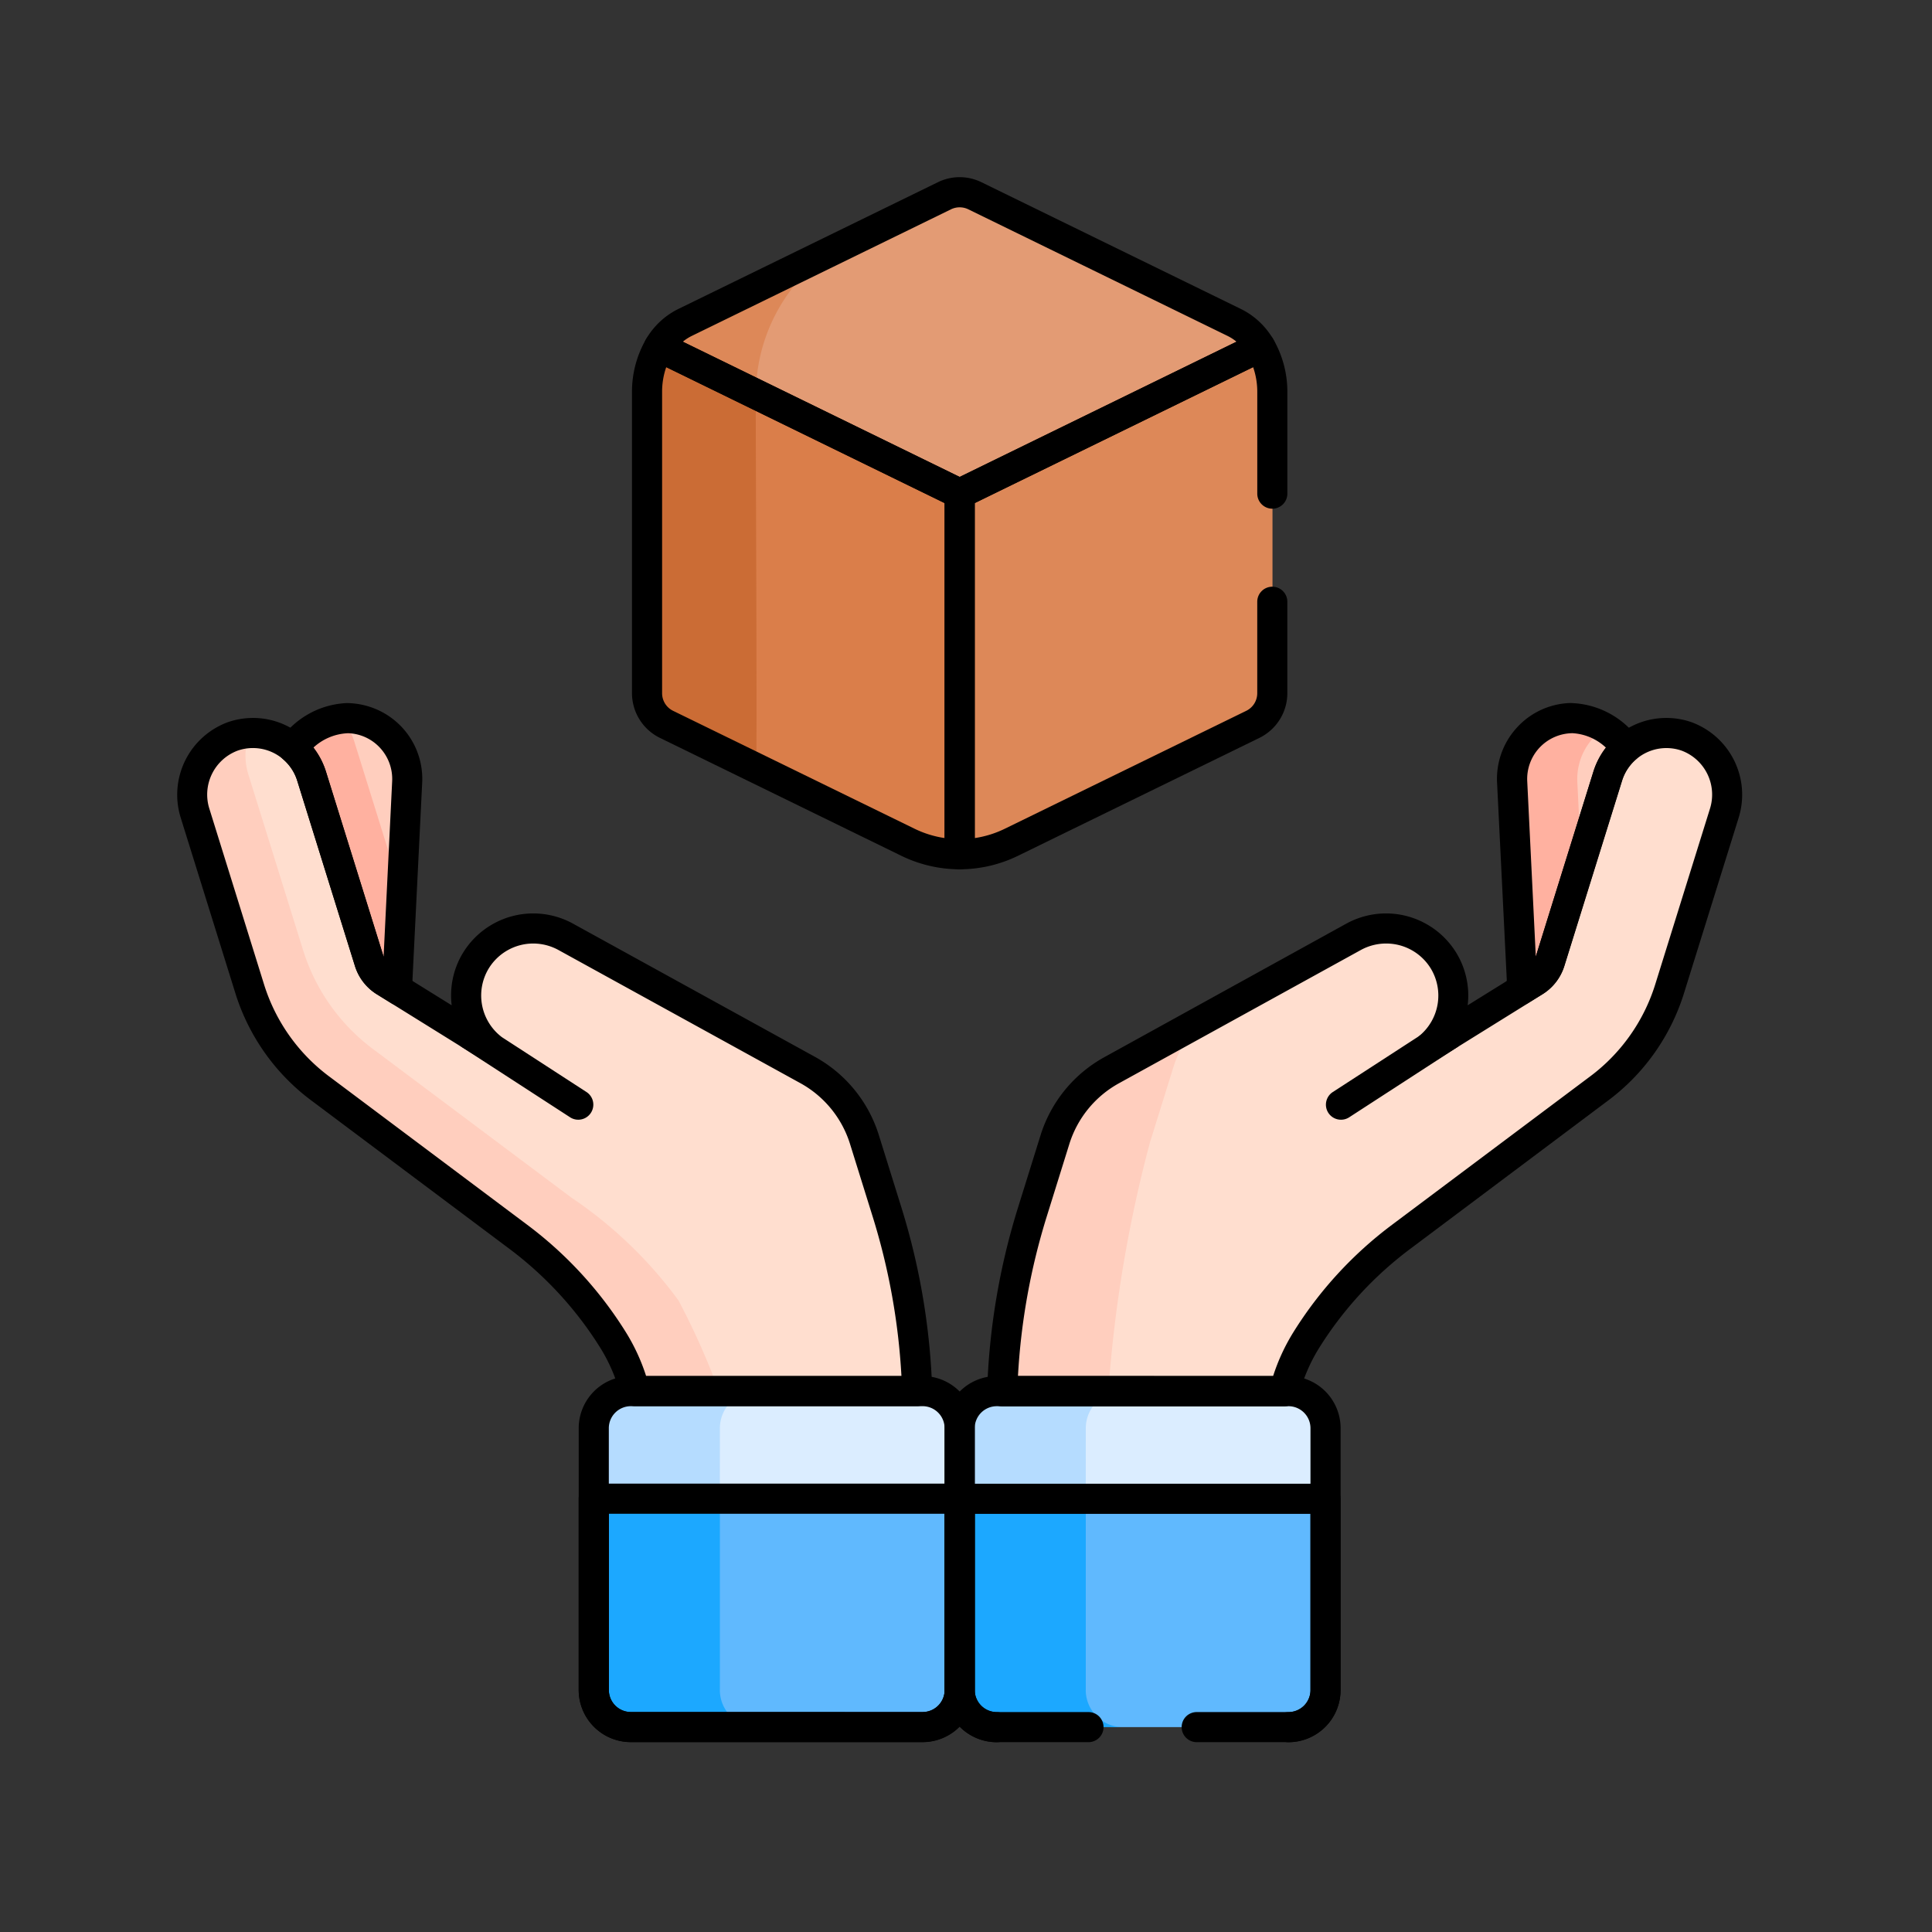 <svg xmlns="http://www.w3.org/2000/svg" xmlns:xlink="http://www.w3.org/1999/xlink" width="80" height="80" viewBox="0 0 80 80">
  <rect x="0" y="0" width="80" height="80" fill="#333333" stroke="none"/>
  <defs>
    <clipPath id="clip-path">
      <path id="path1377" d="M0-682.665H65.474v65.474H0Z" transform="translate(0 682.665)"/>
    </clipPath>
  </defs>
  <g id="Group_591" data-name="Group 591" transform="translate(-824 -5690)">
    <rect id="Rectangle_305" data-name="Rectangle 305" width="80" height="80" transform="translate(824 5690)" fill="none"/>
    <g id="g1371" transform="translate(831 5697)">
      <g id="g1373" transform="translate(0 0)">
        <g id="g1375" clip-path="url(#clip-path)">
          <g id="g1381" transform="translate(55.625 22.737)">
            <path id="path1383" d="M-22.911-.011h0a2.516,2.516,0,0,0-2.427,2.652l.4,8.121a1.489,1.489,0,0,1-.063.5h.706l1.1-.906,2.586-8.488V1.22a2.916,2.916,0,0,0-2.3-1.231" transform="translate(25.342 0.012)" fill="#ffcebe"/>
          </g>
          <g id="g1385" transform="translate(55.625 22.737)">
            <path id="path1387" d="M-25.344-25.009A2.523,2.523,0,0,1-24.2-27.254a2.55,2.55,0,0,0-1.4-.406,2.516,2.516,0,0,0-2.427,2.652l.4,8.121a1.491,1.491,0,0,1-.063.5h.706l1.1-.906.793-2.6Z" transform="translate(28.033 27.662)" fill="#ffb1a0"/>
          </g>
          <g id="g1389" transform="translate(34.508 23.353)">
            <path id="path1391" d="M-267.132-1.32A2.549,2.549,0,0,0-270.395.332L-272.784,8a1.49,1.49,0,0,1-.637.823l-4.277,2.657a.007.007,0,0,1-.008-.011A2.79,2.79,0,0,0-277.179,8a2.784,2.784,0,0,0-3.743-1.013l-10.005,5.51a5,5,0,0,0-2.362,2.891l-.935,3a27.835,27.835,0,0,0-1.244,7.4l.244.4h11.317l.126-.4a7.632,7.632,0,0,1,.907-2.12,15.783,15.783,0,0,1,3.921-4.266l8.144-6.1a8.135,8.135,0,0,0,2.973-4.151l2.268-7.281a2.559,2.559,0,0,0-1.561-3.192" transform="translate(295.47 1.46)" fill="#ffdecf"/>
          </g>
          <g id="g1393" transform="translate(34.508 35.303)">
            <path id="path1395" d="M-57.858-46.281l.935-3a4.992,4.992,0,0,1,1.1-1.906l-3.635,2A5,5,0,0,0-61.816-46.3l-.936,3A27.836,27.836,0,0,0-64-35.89l.244.4h4.392l-.244-.4a54.709,54.709,0,0,1,1.746-10.391" transform="translate(63.996 51.191)" fill="#ffcebe"/>
          </g>
          <g id="g1397" transform="translate(32.106 7.362)">
            <path id="path1399" d="M-123.395,0l-13.09,5.765.643,15.246a4.868,4.868,0,0,0,2.136-.494L-123.7,15.63a1.429,1.429,0,0,0,.8-1.284V1.855a3.712,3.712,0,0,0-.5-1.855" transform="translate(136.485)" fill="#dd8858"/>
          </g>
          <g id="g1401" transform="translate(24.038 9.008)">
            <path id="path1403" d="M0,0C.006,3.8.043,11.252.036,15.349l.248.45,6.29,3.072a4.868,4.868,0,0,0,2.136.494V3.836Z" fill="#da7e4a"/>
          </g>
          <g id="g1405" transform="translate(19.804 7.362)">
            <path id="path1407" d="M-4.683,0h0a3.712,3.712,0,0,0-.5,1.855V14.346a1.429,1.429,0,0,0,.8,1.284l3.716,1.815c.03-2.719-.023-12.08-.023-15.493,0-.064,0-.126,0-.19Z" transform="translate(5.18)" fill="#cb6c35"/>
          </g>
          <g id="g1409" transform="translate(24.175 0.959)">
            <path id="path1411" d="M-187.882-50.764-198.612-56a1.429,1.429,0,0,0-1.254,0l-5.17,2.525a7.5,7.5,0,0,0-2.777,5.625l8.574,4.187,12.448-6.079a2.553,2.553,0,0,0-1.09-1.018" transform="translate(207.813 56.15)" fill="#e39b74"/>
          </g>
          <g id="g1413" transform="translate(20.301 3.39)">
            <path id="path1415" d="M-37.685-55.843a7.224,7.224,0,0,1,3.141-5.924l-6.049,2.954a2.553,2.553,0,0,0-1.09,1.018Z" transform="translate(41.683 61.767)" fill="#dd8858"/>
          </g>
          <g id="g1417" transform="translate(5.141 22.737)">
            <path id="path1419" d="M-21.692-.011h0a2.517,2.517,0,0,1,2.427,2.652l-.4,8.121a1.489,1.489,0,0,0,.063.5H-20.3l-1.1-.906-2.586-8.488V1.22a2.917,2.917,0,0,1,2.3-1.231" transform="translate(23.993 0.012)" fill="#ffcebe"/>
          </g>
          <g id="g1421" transform="translate(5.141 22.752)">
            <path id="path1423" d="M-34.778-106.106h.706a1.492,1.492,0,0,1-.063-.5l.169-3.471-1.972-6.331a2.536,2.536,0,0,0-.55-.956,3.03,3.03,0,0,0-1.98,1.217v.646l2.586,8.488Z" transform="translate(38.468 117.362)" fill="#ffb1a0"/>
          </g>
          <g id="g1425" transform="translate(0.971 23.353)">
            <path id="path1427" d="M-15.842-1.32A2.549,2.549,0,0,1-12.578.332L-10.19,8a1.491,1.491,0,0,0,.637.823l4.277,2.657a.007.007,0,0,0,.008-.011A2.79,2.79,0,0,1-5.794,8,2.784,2.784,0,0,1-2.051,6.982l10.006,5.51a5,5,0,0,1,2.362,2.891l.935,3a27.841,27.841,0,0,1,1.244,7.4l-.244.4H.935l-.126-.4A7.636,7.636,0,0,0-.1,23.671,15.783,15.783,0,0,0-4.018,19.4l-8.144-6.1a8.135,8.135,0,0,1-2.973-4.151L-17.4,1.872A2.559,2.559,0,0,1-15.842-1.32" transform="translate(17.522 1.46)" fill="#ffdecf"/>
          </g>
          <g id="g1429" transform="translate(0.971 23.36)">
            <path id="path1431" d="M-189.709-221.423a17.775,17.775,0,0,0-4.428-4.253l-8.144-6.1a8.135,8.135,0,0,1-2.973-4.151l-2.268-7.281a2.624,2.624,0,0,1,.048-1.7,2.535,2.535,0,0,0-.68.133,2.559,2.559,0,0,0-1.561,3.192l2.268,7.281a8.135,8.135,0,0,0,2.973,4.151l8.144,6.1a15.787,15.787,0,0,1,3.921,4.266,7.639,7.639,0,0,1,.907,2.12l.126.4h3.487a30.809,30.809,0,0,0-1.819-4.156" transform="translate(209.834 244.913)" fill="#ffcebe"/>
          </g>
          <g id="g1433" transform="translate(22.553 50.603)">
            <path id="path1435" d="M-82.848,0H-90.1a1.539,1.539,0,0,0-1.535,1.535v2.92l.93.381h8.664l.73-.381V1.535A1.539,1.539,0,0,0-82.848,0" transform="translate(91.637)" fill="#dbedff"/>
          </g>
          <g id="g1437" transform="translate(17.598 50.603)">
            <path id="path1439" d="M-49.122-14.465A1.539,1.539,0,0,1-47.588-16H-52.8a1.539,1.539,0,0,0-1.535,1.535v2.92l.93.381h5.211l-.93-.381Z" transform="translate(54.333 16)" fill="#b5dcff"/>
          </g>
          <g id="g1441" transform="translate(22.553 55.058)">
            <path id="path1443" d="M0,0V7.923A1.539,1.539,0,0,0,1.535,9.457H8.789a1.539,1.539,0,0,0,1.535-1.535V0Z" fill="#60b9fe"/>
          </g>
          <g id="g1445" transform="translate(17.598 55.058)">
            <path id="path1447" d="M-49.122-74.685v-7.923h-5.211v7.923A1.539,1.539,0,0,0-52.8-73.15h5.211a1.539,1.539,0,0,1-1.535-1.535" transform="translate(54.333 82.608)" fill="#1ca8ff"/>
          </g>
          <g id="g1449" transform="translate(37.704 50.603)">
            <path id="path1451" d="M-81.643,0h-7.126A1.539,1.539,0,0,0-90.3,1.535v2.92l.73.381h8.536l.93-.381V1.535A1.539,1.539,0,0,0-81.643,0" transform="translate(90.304)" fill="#dbedff"/>
          </g>
          <g id="g1453" transform="translate(32.749 50.603)">
            <path id="path1455" d="M-49.122-14.465A1.539,1.539,0,0,1-47.588-16H-52.8a1.539,1.539,0,0,0-1.535,1.535v2.92l.73.381h5.211l-.73-.381Z" transform="translate(54.333 16)" fill="#b5dcff"/>
          </g>
          <g id="g1457" transform="translate(37.704 55.058)">
            <path id="path1459" d="M0,0V7.923A1.539,1.539,0,0,0,1.535,9.457H8.661A1.539,1.539,0,0,0,10.2,7.923V0Z" fill="#60b9fe"/>
          </g>
          <g id="g1461" transform="translate(32.749 55.058)">
            <path id="path1463" d="M-49.122-74.685v-7.923h-5.211v7.923A1.539,1.539,0,0,0-52.8-73.15h5.211a1.539,1.539,0,0,1-1.535-1.535" transform="translate(54.333 82.608)" fill="#1ca8ff"/>
          </g>
          <g id="g1465" transform="translate(19.169 6.738)">
            <path id="path1467" d="M-10.558-6.5a.621.621,0,0,1,.273.063L2.163-.358a.623.623,0,0,1,.35.56V15.134a.623.623,0,0,1-.623.623A5.522,5.522,0,0,1-.521,15.2l-10.006-4.887a2.065,2.065,0,0,1-1.152-1.844V-4.023a4.341,4.341,0,0,1,.58-2.166A.624.624,0,0,1-10.558-6.5ZM1.266.591-10.26-5.038a3.092,3.092,0,0,0-.172,1.015V8.469a.811.811,0,0,0,.452.724L.026,14.079a4.266,4.266,0,0,0,1.239.384Z" transform="translate(11.679 6.501)"/>
          </g>
          <g id="g1469" transform="translate(19.666 0.336)">
            <path id="path1471" d="M-241.63-62.65a2.064,2.064,0,0,1,.9.208L-230-57.2a3.163,3.163,0,0,1,1.357,1.266.623.623,0,0,1,.056.494.623.623,0,0,1-.323.378l-12.448,6.079a.623.623,0,0,1-.547,0l-12.448-6.079a.623.623,0,0,1-.323-.378.623.623,0,0,1,.056-.494,3.163,3.163,0,0,1,1.357-1.266l10.73-5.24A2.064,2.064,0,0,1-241.63-62.65Zm11.464,6.813a1.93,1.93,0,0,0-.38-.244l-10.73-5.24a.819.819,0,0,0-.707,0l-10.73,5.24a1.929,1.929,0,0,0-.38.244l11.464,5.6Z" transform="translate(254.701 62.65)"/>
          </g>
          <g id="g1473" transform="translate(54.99 22.115)">
            <path id="path1475" d="M-15.256-107.635a.623.623,0,0,1-.378-.128.623.623,0,0,1-.219-.673.871.871,0,0,0,.038-.29l-.4-8.121a3.139,3.139,0,0,1,.828-2.3,3.114,3.114,0,0,1,2.2-1.009,3.575,3.575,0,0,1,2.826,1.487.623.623,0,0,1-.1.841,1.92,1.92,0,0,0-.584.888l-2.389,7.67a2.115,2.115,0,0,1-.9,1.168l-.6.37A.623.623,0,0,1-15.256-107.635Zm2.164-11.272a1.9,1.9,0,0,0-1.374.608,1.9,1.9,0,0,0-.5,1.391l.354,7.252,2.383-7.652a3.168,3.168,0,0,1,.522-1A2.2,2.2,0,0,0-13.092-118.907Z" transform="translate(16.216 120.152)"/>
          </g>
          <g id="g1477" transform="translate(47.904 35.227)">
            <path id="path1479" d="M-52.349-2.363a.623.623,0,0,1-.524-.284.623.623,0,0,1,.184-.862L-48.231-6.4a.623.623,0,0,1,.862.184.623.623,0,0,1-.184.862L-52.01-2.463A.621.621,0,0,1-52.349-2.363Z" transform="translate(52.973 6.501)"/>
          </g>
          <g id="g1481" transform="translate(33.873 22.729)">
            <path id="path1483" d="M-273.839-7.96h0a3.159,3.159,0,0,1,1.033.174,3.2,3.2,0,0,1,1.953,3.967l-2.268,7.281a8.815,8.815,0,0,1-3.2,4.469l-8.137,6.1a15.1,15.1,0,0,0-3.766,4.1,7,7,0,0,0-.833,1.947.623.623,0,0,1-.6.466h-11.688a.623.623,0,0,1-.448-.19.623.623,0,0,1-.175-.453,28.469,28.469,0,0,1,1.272-7.569l.935-3a5.6,5.6,0,0,1,2.657-3.252L-287.1.559A3.432,3.432,0,0,1-285.45.134a3.416,3.416,0,0,1,2.93,1.668,3.393,3.393,0,0,1,.449,2.136l2.444-1.518a.867.867,0,0,0,.37-.479l2.389-7.67A3.159,3.159,0,0,1-273.839-7.96Zm-16.288,27.251a8.168,8.168,0,0,1,.846-1.827,16.344,16.344,0,0,1,4.075-4.435l8.144-6.1a7.566,7.566,0,0,0,2.752-3.838l2.268-7.281a1.944,1.944,0,0,0-1.17-2.417,1.915,1.915,0,0,0-.626-.106,1.918,1.918,0,0,0-1.838,1.354l-2.389,7.67a2.114,2.114,0,0,1-.9,1.167l-4.345,2.7a.623.623,0,0,1-.831-.16.623.623,0,0,1,.1-.841,2.163,2.163,0,0,0,.456-2.74A2.164,2.164,0,0,0-285.45,1.38a2.181,2.181,0,0,0-1.049.271L-296.5,7.161a4.354,4.354,0,0,0-2.068,2.531l-.935,3a27.211,27.211,0,0,0-1.189,6.595Z" transform="translate(301.971 7.96)"/>
          </g>
          <g id="g1485" transform="translate(32.114 54.434)">
            <path id="path1487" d="M-134.231-94.4a.623.623,0,0,1-.623-.623.623.623,0,0,1,.623-.623.912.912,0,0,0,.911-.911v-7.3h-13.9v7.3a.912.912,0,0,0,.911.911.623.623,0,0,1,.623.623.623.623,0,0,1-.623.623,2.16,2.16,0,0,1-2.158-2.158v-7.923a.623.623,0,0,1,.623-.623H-132.7a.623.623,0,0,1,.623.623v7.923A2.16,2.16,0,0,1-134.231-94.4Z" transform="translate(148.47 105.108)"/>
          </g>
          <g id="g1489" transform="translate(4.506 22.113)">
            <path id="path1491" d="M-41.1-107.649a.623.623,0,0,1-.329-.094l-.6-.37a2.115,2.115,0,0,1-.9-1.168l-2.389-7.67a1.92,1.92,0,0,0-.584-.888.623.623,0,0,1-.1-.841,3.55,3.55,0,0,1,2.736-1.488,3.165,3.165,0,0,1,2.292,1.011,3.139,3.139,0,0,1,.828,2.3l-.4,8.121a.87.87,0,0,0,.038.289.623.623,0,0,1-.219.673A.623.623,0,0,1-41.1-107.649Zm-3.548-10.673a3.168,3.168,0,0,1,.522,1l2.383,7.652.354-7.252a1.9,1.9,0,0,0-.5-1.391,1.876,1.876,0,0,0-1.327-.607A2.239,2.239,0,0,0-44.651-118.323Z" transform="translate(46.121 120.168)"/>
          </g>
          <g id="g1493" transform="translate(11.866 35.227)">
            <path id="path1495" d="M-1.421-2.363a.62.62,0,0,1-.339-.1L-6.217-5.354A.623.623,0,0,1-6.4-6.217.623.623,0,0,1-5.538-6.4l4.457,2.891A.623.623,0,0,1-.9-2.647.623.623,0,0,1-1.421-2.363Z" transform="translate(6.501 6.501)"/>
          </g>
          <g id="g1497" transform="translate(16.963 49.98)">
            <path id="path1499" d="M-20.342-6.5H-8.26A2.16,2.16,0,0,1-6.1-4.342V6.5A2.16,2.16,0,0,1-8.26,8.659H-20.342A2.16,2.16,0,0,1-22.5,6.5V-4.342A2.16,2.16,0,0,1-20.342-6.5ZM-8.26,7.412A.912.912,0,0,0-7.349,6.5V-4.342a.912.912,0,0,0-.911-.911H-20.342a.912.912,0,0,0-.911.911V6.5a.912.912,0,0,0,.911.911Z" transform="translate(22.5 6.5)"/>
          </g>
          <g id="g1501" transform="translate(0.338 22.729)">
            <path id="path1503" d="M-20.869-7.96a3.159,3.159,0,0,1,3.029,2.23l2.389,7.67a.867.867,0,0,0,.37.479l2.445,1.519A3.393,3.393,0,0,1-12.188,1.8,3.416,3.416,0,0,1-9.258.134,3.431,3.431,0,0,1-7.608.559L2.4,6.069A5.6,5.6,0,0,1,5.055,9.322l.935,3a28.468,28.468,0,0,1,1.272,7.569.623.623,0,0,1-.623.643H-5.049a.623.623,0,0,1-.6-.466,7,7,0,0,0-.833-1.947,15.1,15.1,0,0,0-3.766-4.1l-8.144-6.1a8.809,8.809,0,0,1-3.195-4.465l-2.268-7.281A3.2,3.2,0,0,1-21.9-7.786,3.159,3.159,0,0,1-20.869-7.96Zm9.8,14.231a.621.621,0,0,1-.329-.094l-4.345-2.7a2.114,2.114,0,0,1-.9-1.167l-2.389-7.67a1.918,1.918,0,0,0-1.838-1.354,1.915,1.915,0,0,0-.626.106,1.944,1.944,0,0,0-1.17,2.418L-20.4,3.091a7.559,7.559,0,0,0,2.745,3.833l8.15,6.105a16.342,16.342,0,0,1,4.075,4.435,8.166,8.166,0,0,1,.846,1.827H5.988A27.211,27.211,0,0,0,4.8,12.7l-.935-3A4.355,4.355,0,0,0,1.8,7.161L-8.209,1.652A2.181,2.181,0,0,0-9.258,1.38a2.164,2.164,0,0,0-1.857,1.055,2.163,2.163,0,0,0,.456,2.74.623.623,0,0,1,.1.841A.623.623,0,0,1-11.066,6.271Z" transform="translate(24.001 7.96)"/>
          </g>
          <g id="g1505" transform="translate(16.963 54.434)">
            <path id="path1507" d="M-163.847-6.5H-148.7a.623.623,0,0,1,.623.623V2.046A2.16,2.16,0,0,1-150.231,4.2h-12.082a2.16,2.16,0,0,1-2.158-2.158V-5.877A.623.623,0,0,1-163.847-6.5Zm14.527,1.247h-13.9v7.3a.912.912,0,0,0,.911.911h12.082a.912.912,0,0,0,.911-.911Z" transform="translate(164.47 6.5)"/>
          </g>
          <g id="g1509" transform="translate(32.114 49.98)">
            <path id="path1511" d="M-94.579-136.393h-3.8a.623.623,0,0,1-.623-.623.623.623,0,0,1,.623-.623h3.8a.912.912,0,0,0,.911-.911v-10.843a.912.912,0,0,0-.911-.911H-106.66a.912.912,0,0,0-.911.911v10.843a.912.912,0,0,0,.911.911h3.8a.623.623,0,0,1,.623.623.623.623,0,0,1-.623.623h-3.8a2.16,2.16,0,0,1-2.158-2.158v-10.843a2.16,2.16,0,0,1,2.158-2.158h12.082a2.16,2.16,0,0,1,2.158,2.158v10.843A2.16,2.16,0,0,1-94.579-136.393Z" transform="translate(108.818 151.552)"/>
          </g>
          <g id="g1513" transform="translate(32.114 6.738)">
            <path id="path1515" d="M-140.84-47.626a.623.623,0,0,1-.623-.623V-63.181a.623.623,0,0,1,.35-.56l12.448-6.079a.623.623,0,0,1,.814.249,4.341,4.341,0,0,1,.58,2.166v4.224a.623.623,0,0,1-.623.623.623.623,0,0,1-.623-.623v-4.224a3.091,3.091,0,0,0-.172-1.015l-11.526,5.629v13.872a4.264,4.264,0,0,0,1.239-.384l10.006-4.887a.811.811,0,0,0,.452-.724v-3.791a.623.623,0,0,1,.623-.623.623.623,0,0,1,.623.623v3.791a2.065,2.065,0,0,1-1.152,1.844l-10.006,4.887A5.522,5.522,0,0,1-140.84-47.626Z" transform="translate(141.464 69.884)"/>
          </g>
        </g>
      </g>
    </g>
  </g>
</svg>
